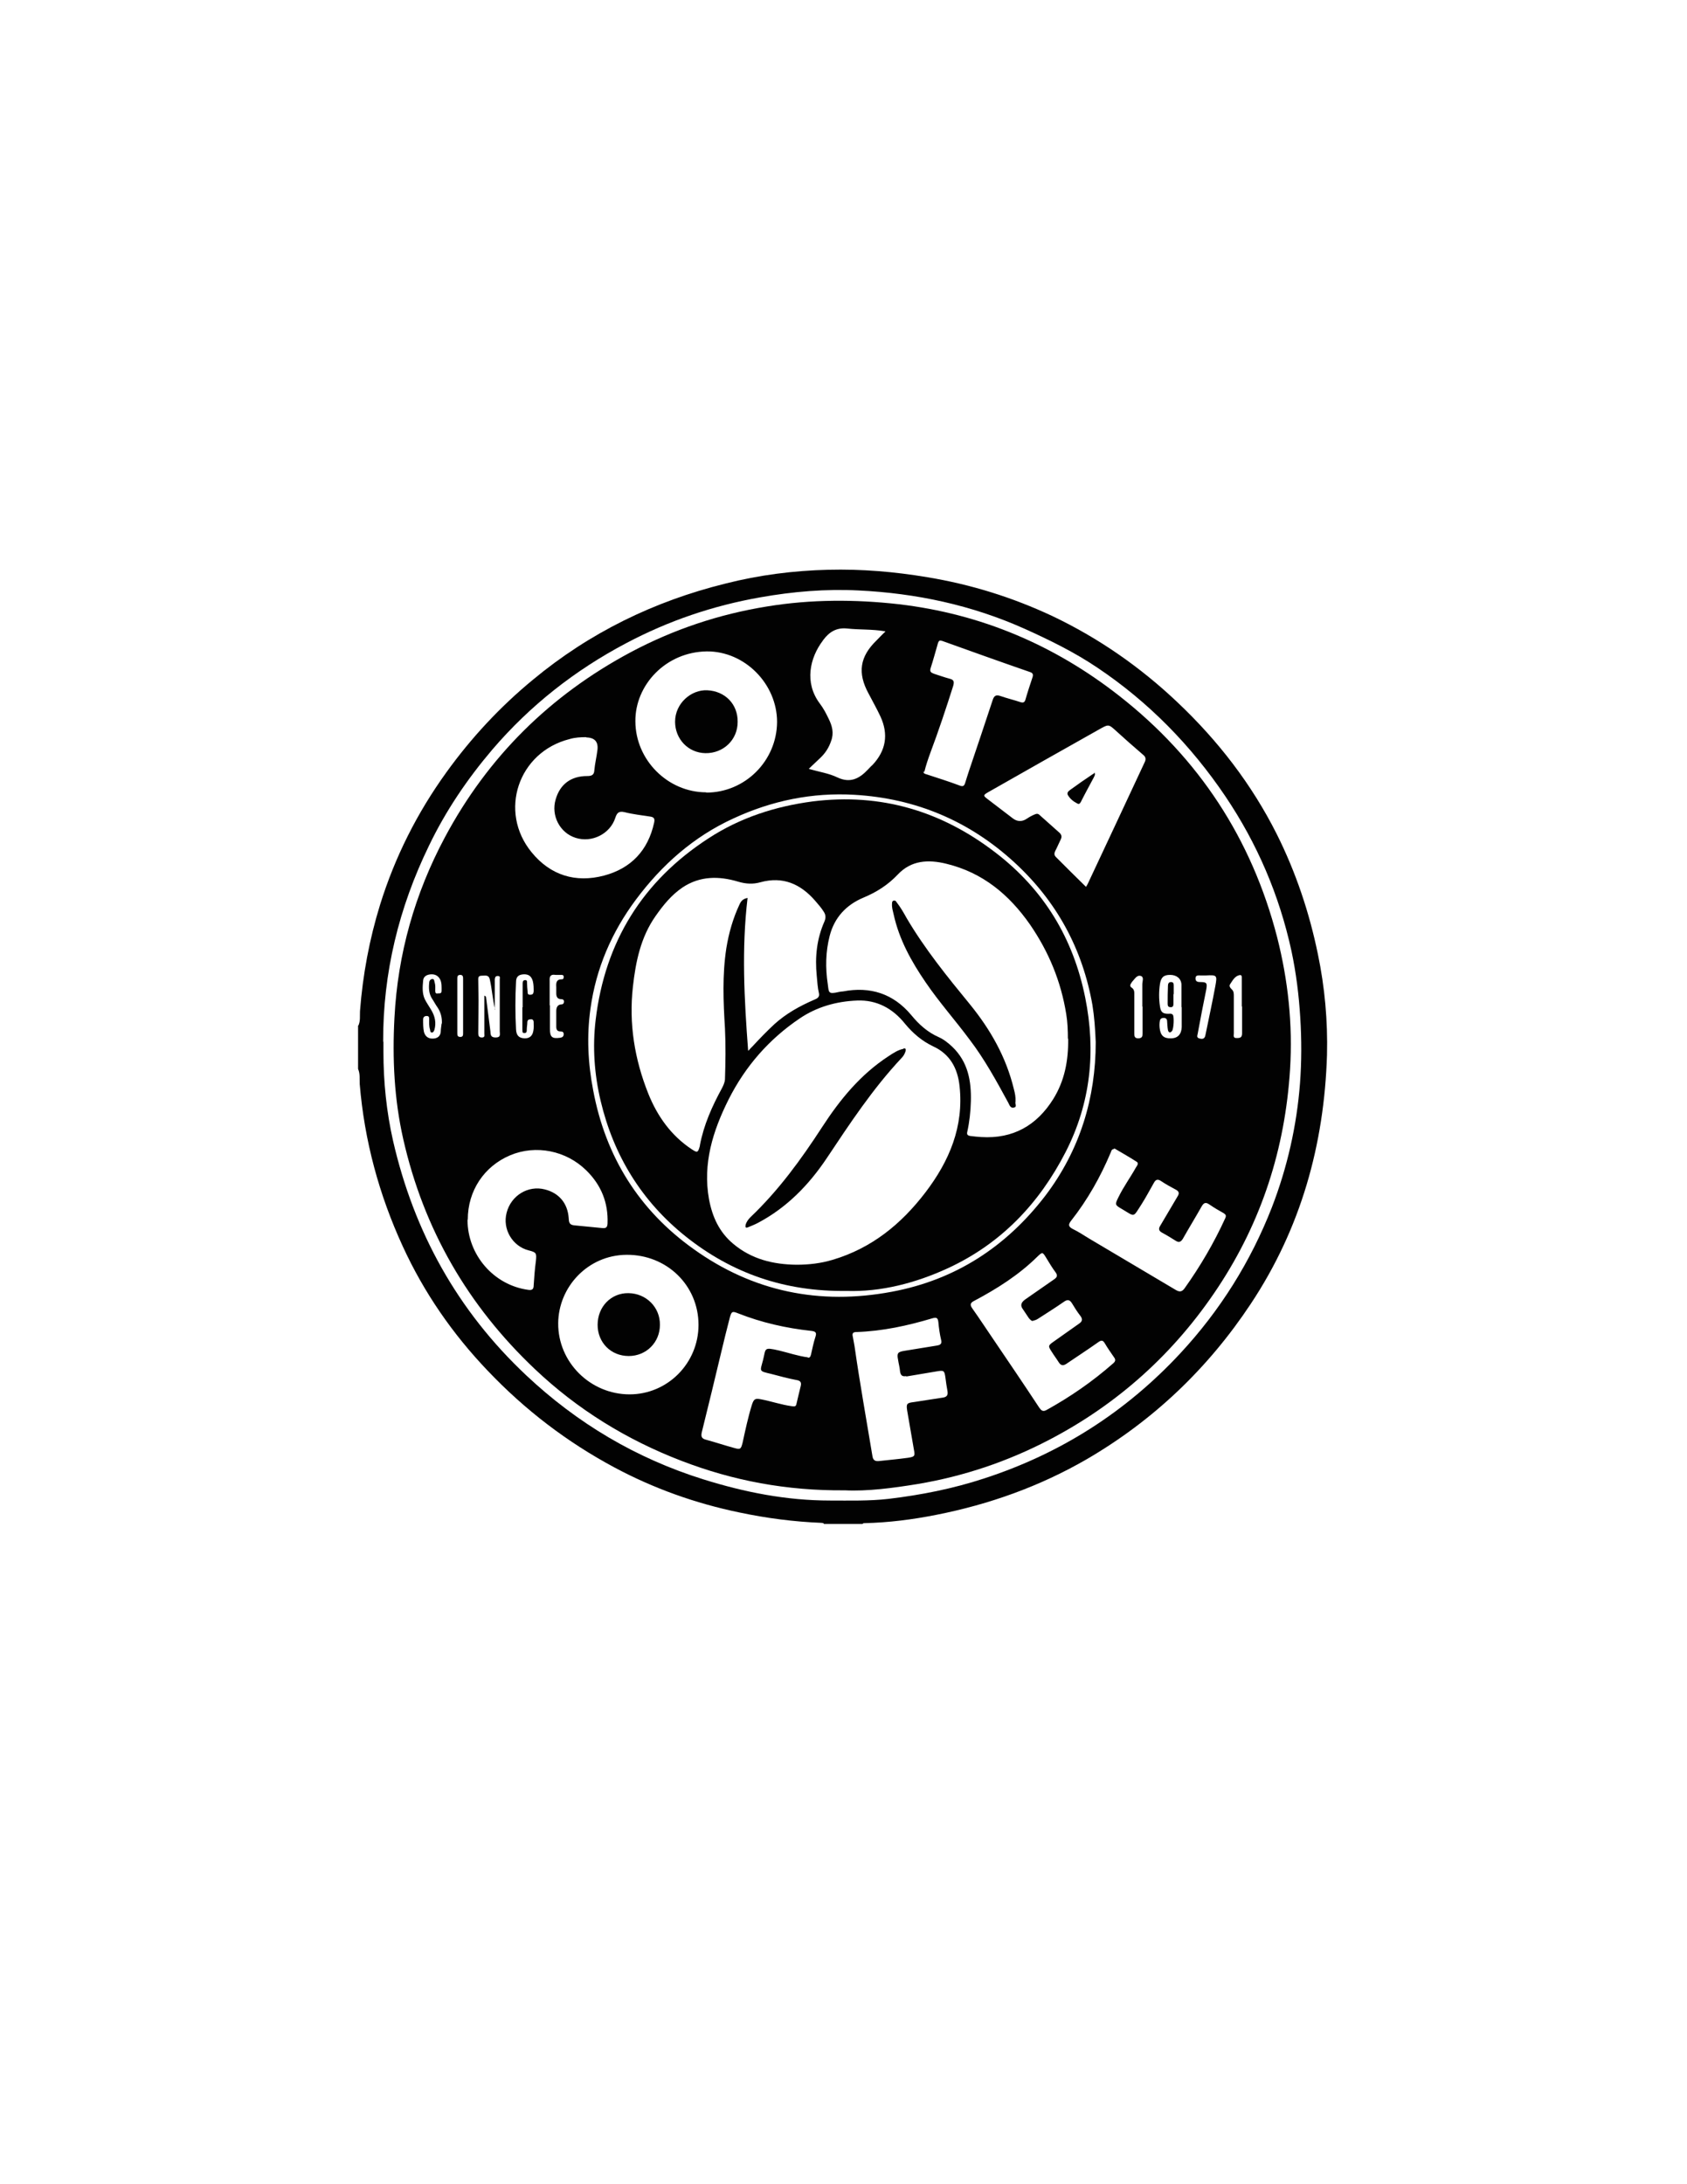 <svg xmlns="http://www.w3.org/2000/svg" id="Layer_1" data-name="Layer 1" viewBox="0 0 612 792"><defs><style> .cls-1 { fill: #020202; stroke-width: 0px; } </style></defs><path class="cls-1" d="M130,371.9c.8-1.7.5-3.5.6-5.3,1-13.1,3.4-26,7.3-38.6,5.4-17.3,13.4-33.2,24-47.9,9-12.5,19.5-23.8,31.4-33.6,20.6-17.1,44-28.5,69.9-34.9,12.2-3.1,24.7-4.7,37.3-5,12.1-.3,24,.7,35.9,2.7,15.8,2.6,30.9,7.3,45.4,14.1,16.8,8,31.9,18.5,45.4,31.3,14.7,13.9,26.9,29.7,36,47.8,6.9,13.8,11.8,28.4,14.9,43.5,2.5,12,3.6,24.2,3.3,36.5-1,32.6-9.5,62.9-27.6,90.2-15.5,23.4-35.4,42.4-59.7,56.5-17,9.8-35.2,16.3-54.5,20.1-8.6,1.7-17.2,2.8-25.9,3-.3,0-.6,0-.8.3h-14c-.1-.4-.4-.3-.8-.4-10.1-.4-20.1-1.7-30-3.8-15.9-3.3-31-8.7-45.2-16.3-17.2-9.2-32.5-20.9-46-35.1-12.7-13.3-23.1-28.3-30.8-45.1-8.6-18.7-13.9-38.3-15.6-58.8-.1-1.8.2-3.7-.6-5.5v-15.8ZM139.1,377.6c0,1.3,0,2.5,0,3.8,0,10.9,1.1,21.7,3.5,32.3,7.6,33.1,23.4,61.6,48.3,85,18.5,17.4,39.9,30.1,64.2,37.7,15,4.7,30.2,7.7,46,7.7,7.1,0,14.2.2,21.2-.6,11.8-1.4,23.4-3.7,34.7-7.4,27.7-9,51.4-24.1,71.2-45.4,14.4-15.5,25.5-33.2,33.2-52.9,5.6-14.5,9-29.5,10.2-44.9.6-8,.6-15.9.1-23.9-.5-8.2-1.5-16.2-3.2-24.2-4.4-20.2-12.4-38.9-24-56.1-12.5-18.5-27.9-34.2-46.4-46.6-8.3-5.6-17.3-10-26.4-14.1-19.2-8.6-39.4-12.9-60.3-13.9-11.9-.6-23.8.4-35.6,2.5-17.1,3-33.3,8.5-48.6,16.6-18.6,9.8-34.9,22.6-48.6,38.6-9.1,10.7-16.9,22.2-23,34.9-10.9,22.4-16.7,46.1-16.6,71.1Z"></path><path class="cls-1" d="M306.6,540.4c-21.3.2-40.7-3.5-59.4-10.7-19.8-7.6-37.7-18.6-53.2-33.3-24.3-23-40.3-50.7-47.7-83.3-3.3-14.5-4-29.3-3.2-44.1,1.2-23.2,7.4-45,18.3-65.4,15.6-29.2,38.2-51.5,67.4-67.1,15.6-8.3,32.1-13.8,49.5-16.6,15.9-2.6,31.9-2.6,47.8-.8,29.8,3.5,56.4,14.8,79.9,33.2,28.9,22.6,48.1,51.9,57.3,87.5,4,15.7,5.7,31.7,4.7,47.9-1.8,28.8-10.3,55.2-26.2,79.2-15.7,23.7-36.2,42.2-61.4,55.3-15,7.8-30.8,13.1-47.4,15.9-9.2,1.5-18.4,2.7-26.5,2.3ZM256.2,287.4c14.1,0,25.6-11.5,25.7-25.6,0-13.8-11.7-25.7-25.5-25.6-14.9.2-26,12.2-25.9,25.3,0,14,11.7,25.8,25.7,25.8ZM253.4,480.4c0-14.3-11.5-25.5-26.1-25.4-14.1.1-24.7,11.7-24.8,24.8-.1,14.2,11.7,25.8,25.9,25.8,13.8,0,25-11.3,25-25.2ZM393.9,321.7c.3-.5.5-.8.7-1.2,6.9-14.7,13.8-29.4,20.7-44.2.5-1.1.3-1.9-.6-2.6-3.5-3-6.9-6-10.3-9.1-2.1-1.9-2.4-1.9-4.8-.6-13.7,7.7-27.5,15.5-41.2,23.3-1.7,1-1.8,1.2-.2,2.4,3.1,2.4,6.2,4.7,9.3,7.1,1.6,1.2,3.4,1.2,5.1,0,.9-.6,1.8-1.1,2.8-1.5.6-.3,1.2-.3,1.7.2,2.4,2.2,4.9,4.3,7.3,6.5.7.7.9,1.4.4,2.4-.7,1.4-1.3,2.9-2,4.2-.4.9-.4,1.5.3,2.2,3.6,3.6,7.2,7.2,11,10.9ZM212.7,267.3c-2.1,0-4.1.1-6.1.7-18.6,4.7-25.9,26.3-13.7,41.1,6.8,8.3,15.9,11.1,26.2,8.4,9.8-2.6,16-9.1,18.2-19.2.3-1.4,0-2-1.4-2.2-3.1-.5-6.2-.8-9.3-1.6-2.2-.5-2.8.3-3.4,2.1-1.9,5.8-8.5,9.1-14.4,7.2-5.7-1.8-9-8.1-7.2-14,1.6-5.5,5.6-8.4,11.4-8.4,1.5,0,2.5-.3,2.6-2,.2-2.4.8-4.8,1.1-7.2q.7-4.7-4-4.8ZM404,416.7c-.8,0-.8.7-1.1,1.3-3.7,8.8-8.4,17.1-14.3,24.6-1,1.3-1.2,2.1.5,3,2.1,1,4,2.3,6,3.5,10.4,6.2,20.8,12.3,31.2,18.5,1.3.8,2.3,1.1,3.4-.4,5.7-8,10.7-16.5,14.8-25.5.4-.9.2-1.3-.6-1.8-1.8-1-3.5-2-5.1-3.1-1.4-1-2.1-.7-2.9.7-2.2,3.9-4.6,7.8-6.8,11.7-.7,1.1-1.4,1.5-2.6.7-1.6-1-3.2-2-4.9-2.9-1.3-.7-1.4-1.5-.6-2.7,2.1-3.5,4.1-7,6.2-10.5.7-1.1.5-1.8-.6-2.4-1.9-1-3.7-2-5.5-3.2-1.2-.8-1.9-.4-2.5.7-1.5,2.6-2.9,5.3-4.5,7.8-3.2,4.9-2.2,4.6-7.1,1.7-2.6-1.5-2.6-1.6-1.2-4.4,1.8-3.7,4.3-7.1,6.3-10.7.4-.6,1.1-1.5.3-2-2.6-1.7-5.3-3.2-8-4.8,0,0-.1,0-.3,0ZM169.6,442.3c0,12.7,9.5,23.7,22,25.4,1.3.2,2-.1,2-1.6.2-2.9.4-5.9.8-8.8.3-2.9.2-3.2-2.6-3.9-5.9-1.5-9.6-7.7-8-13.7,1.6-6.2,7.8-10,13.9-8.4,5.1,1.3,8.2,5,8.6,10.3.1,1.2,0,2.5,1.9,2.7,3.4.3,6.9.7,10.3,1,1.2.1,1.8-.1,1.9-1.6.3-7.6-2.3-14-7.7-19.3-7.3-7.2-18.3-9.4-27.6-5.5-9.5,4-15.4,12.9-15.4,23.3ZM374.9,479c-.7.1-1.2-.5-1.7-1.1-.7-1-1.3-2-2-3-1.2-1.5-.8-2.6.7-3.7,3.5-2.4,7-4.9,10.5-7.3,1.2-.8,1.3-1.5.5-2.6-1.2-1.6-2.2-3.3-3.3-5.1-1.4-2.3-1.4-2.3-3.3-.5-6.7,6.6-14.6,11.6-22.9,16-1.4.7-1.6,1.4-.7,2.7,2.5,3.5,4.9,7.2,7.3,10.7,5.7,8.4,11.4,16.8,17,25.3.7,1,1.3,1.6,2.6.9,8.7-4.8,16.8-10.4,24.3-17,.9-.8.8-1.4.2-2.2-1.1-1.6-2.3-3.3-3.3-5-.7-1.2-1.3-1.2-2.4-.4-3.8,2.7-7.7,5.2-11.5,7.8-1.2.8-2,.7-2.8-.5-.8-1.3-1.8-2.6-2.6-3.9-1.3-2-1.3-2.2.7-3.6,3.1-2.2,6.1-4.3,9.2-6.5,1.2-.8,1.5-1.6.5-2.9-1.1-1.4-2.1-3-3-4.5-.8-1.3-1.6-1.5-2.9-.6-3,2.1-6.2,4.1-9.3,6.1-.6.4-1.2.7-2.1.8ZM397.5,377.9c-.2-4.9-.5-9.2-1.2-13.5-3.6-20.4-13-37.6-28.2-51.6-16.4-15.1-35.9-23.3-58.1-24.6-15.3-.9-30,2.1-44,8.6-14.4,6.6-25.9,16.8-35.3,29.4-8.8,11.8-14.5,25-16.5,39.6-1.4,9.9-.9,19.8,1,29.6,4.5,24,16.6,43.4,36.4,57.5,21.6,15.5,45.8,20.4,71.9,15.5,23.1-4.3,41.5-16.3,55.7-34.8,12.6-16.6,18.3-35.5,18.3-55.7ZM321,228.9c-4.7-.8-9.2-.5-13.7-1-3.9-.4-6.5,1.3-8.6,4.1,0,0-.2.2-.2.3-4.7,6.2-6.8,15.2-1.1,22.8,1.3,1.7,2.3,3.6,3.2,5.5,1.3,2.6,2,5.2.9,8.1-.8,2.4-2.1,4.4-3.9,6.1-1.3,1.3-2.7,2.5-4.2,4,3.8,1.1,7.3,1.6,10.4,3.1,4.7,2.2,8,.4,11.1-2.9.5-.5,1-1.1,1.6-1.6,4.9-5.2,5.9-11.1,2.9-17.6-1.3-2.8-2.9-5.6-4.3-8.3-4.1-7.5-3.2-13.4,2.9-19.3,1-1,1.9-2,3.2-3.2ZM293,492.3c.6.1,1-.2,1.2-1.1.5-2.1.9-4.3,1.6-6.4.5-1.5.2-2-1.4-2.2-9.2-1-18.1-3-26.7-6.4-2-.8-2.3-.7-2.9,1.4-1.1,4.3-2.2,8.6-3.2,12.9-2.3,9.6-4.6,19.2-7,28.8-.4,1.7,0,2.4,1.7,2.8,3.3.9,6.6,2,9.9,2.9,2.4.7,2.6.5,3.2-1.9,1-4.6,2-9.3,3.4-13.8.7-2.1,1.2-2.3,3.3-1.9,3.7.7,7.4,2,11.2,2.5.8.1,1.4.2,1.6-.7.5-2.3,1.1-4.5,1.6-6.7.3-1.3-.2-1.9-1.6-2.1-3.1-.6-6.1-1.4-9.1-2.2-4.6-1.1-4.1-.8-3-5,1.1-4.3.1-4.8,5.8-3.5,3.4.8,6.8,2,10.6,2.5ZM328.6,499c-1.4.2-1.9-.4-2.1-1.8-.1-1.4-.5-2.7-.7-4.1-.5-2.5-.1-2.9,2.4-3.3,3.9-.6,7.8-1.3,11.7-1.9,1.2-.2,1.9-.6,1.5-2.1-.5-2.1-.8-4.3-1-6.5-.2-1.4-.6-1.7-2.1-1.3-9,2.7-18.2,4.7-27.6,5-1.4,0-1.6.6-1.3,1.8.2,1.1.4,2.2.6,3.3,1.9,13.3,4.3,26.6,6.5,39.9.2,1.3.8,1.9,2.2,1.8,3.6-.4,7.1-.7,10.7-1.2,2.5-.4,2.6-.6,2.1-3.2-.8-4.6-1.6-9.2-2.4-13.9-.4-2.5-.1-2.8,2.4-3.1,3.5-.5,6.9-1.1,10.4-1.6,1.6-.2,2.1-.9,1.8-2.5-.3-1.5-.5-3.1-.7-4.6-.4-2.8-.5-2.9-3.4-2.4-3.6.6-7.2,1.2-10.7,1.8ZM335.1,279.6c-.3.8.4,1,1.1,1.2,4,1.3,8.1,2.6,12.1,4.1,1.1.4,1.5,0,1.8-.9.5-1.5.9-3,1.4-4.4,2.9-8.6,5.8-17.2,8.6-25.7.5-1.6,1.2-2.1,2.9-1.5,2.3.8,4.8,1.4,7.2,2.2,1,.3,1.5.1,1.8-.9.8-2.8,1.7-5.5,2.6-8.2.3-1,0-1.5-.9-1.8-10.7-3.7-21.3-7.5-31.9-11.3-.9-.3-1.2-.1-1.5.7-.9,3.1-1.7,6.1-2.7,9.2-.4,1.3.2,1.6,1.2,2,1.9.6,3.8,1.3,5.7,1.8,1.6.4,1.7,1.1,1.3,2.6-2.6,8.2-5.3,16.3-8.3,24.3-.8,2.2-1.6,4.5-2.2,7ZM428.6,365.3s0,0,0,0c0-2.8,0-5.5,0-8.3-.1-2.2-1.8-3.5-4.1-3.5-2.4,0-3.3.9-3.7,3.3-.4,2.7-.4,5.4,0,8.1.3,2.1,1,2.7,3,2.7.6,0,1.2-.2,1.7.4.5.8.3,5-.3,5.8-.7.9-1.3.6-1.5-.3-.2-1-.2-2.1-.3-3.2,0-.7-.4-1.2-1.2-1.2-.7,0-1.2.2-1.4.9-.2.9-.2,1.9-.1,2.8.3,2.7,1.5,3.8,4.1,3.7,2.5,0,3.8-1.5,3.9-4.1,0-2.4,0-4.9,0-7.3ZM179.6,366c-.9-3.6-1.1-7.3-1.9-10.8-.4-1.9-1.8-1.4-3-1.4-1.4,0-1.2,1-1.2,1.9,0,2.4.1,4.8.1,7.1,0,4-.1,7.9-.1,11.9,0,.8.2,1.5,1.3,1.5,1.2,0,.9-.8.9-1.4,0-3.5,0-6.9,0-10.4,0-1.1,0-2.1,0-3.4.4.3.6.3.6.4.5,4.2,1.1,8.3,1.6,12.5.1,1.2,0,2.3,1.9,2.3,2,0,1.5-1.2,1.5-2.3,0-1.4,0-2.9,0-4.3,0-4.8,0-9.7,0-14.5,0-.5.3-1.2-.7-1.2-.9,0-1,.5-1.1,1.2,0,.4,0,.9,0,1.3,0,3.3,0,6.5,0,9.8ZM189.6,365.3s0,0,0,0c0-2.9,0-5.8,0-8.7,0-.6.1-1.1.8-1.2.9-.1.8.6.8,1.1,0,1,.1,2,.2,3,0,.7,0,1.2.9,1.2.9,0,1.2-.3,1.3-1.2,0-1.3,0-2.5-.3-3.7-.5-1.8-1.5-2.6-3.4-2.5-1.8.1-2.7.9-2.7,2.8-.3,5.7-.3,11.4,0,17.1.1,2.2,1,3.2,3,3.3,1.8.1,3-.8,3.3-2.8.2-1,.1-2,.1-3,0-.8-.4-1.2-1.1-1.1-.6,0-1.2.2-1.2,1.1,0,.9-.2,1.7-.2,2.6,0,.7,0,1.3-.9,1.3-.9,0-.6-.8-.7-1.3,0-2.7,0-5.4,0-8.1ZM160.3,371.1c.1-2.1-.4-4-1.5-5.7-.8-1.1-1.4-2.3-2.2-3.5-1-1.7-1.1-3.6-.9-5.5,0-.7.4-1.4,1.2-1.4.7,0,.6.7.8,1.3.3,1,.2,2,.2,3,0,.7.2,1.1,1,.9.6,0,1.3.1,1.3-.9,0-1.4.1-2.8-.5-4.1-.7-1.4-1.9-2-3.4-1.9-1.4.1-2.7.7-2.8,2.3-.2,2.2-.4,4.5.6,6.7.7,1.4,1.7,2.8,2.5,4.2,1.2,2.1,1.7,4.4,1,6.9-.2.5-.4,1-.9,1-.7,0-.6-.7-.7-1.1-.4-1.2-.3-2.4-.3-3.6,0-.7,0-1.3-.9-1.3-.8,0-1.3.4-1.3,1.3,0,1.5,0,3,.3,4.5.5,1.7,1.6,2.4,3.1,2.4,1.6,0,2.9-.7,3-2.6,0-.9.2-1.9.3-2.8ZM437.5,353.7c-.6,0-1.3,0-1.9,0-.9,0-1.9-.2-1.9,1.1,0,1.2.9,1.3,1.8,1.3,2.3,0,2.5.4,2.1,2.7-1.1,5.3-2.1,10.6-3.1,16-.1.7-.6,1.5.8,1.8,1.3.3,1.8-.2,2-1.3,1.2-5.9,2.5-11.8,3.6-17.8.7-3.9.6-4-3.4-3.8ZM450.5,365h0c0-3.4,0-6.8,0-10.2,0-.6.1-1.4-.9-1.2-1.7.4-2.4,1.9-3.3,3.2-.6.8.1,1.5.7,2.1.6.6.6,1.5.6,2.3,0,4.5,0,9,0,13.5,0,.8-.4,1.8,1.2,1.7,1.2,0,1.8-.3,1.8-1.7,0-3.3,0-6.5,0-9.8ZM414.4,365c0-2.7,0-5.4,0-8.1,0-1,.7-2.6-.5-3-1.5-.5-2.3,1.2-3.2,2.1-.2.2-.2.4-.4.6-.4.6-.4,1.1.2,1.5,1.1.7,1,1.7,1,2.8,0,4.6,0,9.2,0,13.7,0,1,0,1.9,1.4,1.9,1.5,0,1.6-.8,1.6-1.9,0-3.2,0-6.4,0-9.6ZM199.5,364.6s0,0,0,0c0,2.8,0,5.7,0,8.5,0,3,.8,3.6,3.7,3.2.8-.1,1.3-.5,1.3-1.3,0-.8-.5-1-1.2-1-1.1,0-1.5-.6-1.5-1.7,0-1.9,0-3.8,0-5.7,0-1.2.4-2.3,1.8-2.4.8,0,1-.5,1-1.1,0-.6-.5-.8-1-.8-1.4,0-1.8-.9-1.8-2.1,0-.8,0-1.5,0-2.3-.1-1.5,0-2.8,2-2.8.6,0,.7-.4.7-.9,0-.6-.4-.7-.9-.7-.7,0-1.4,0-2.1,0-1.8-.3-2.2.6-2.1,2.1,0,3,0,5.9,0,8.9ZM165.9,364.7s0,0,0,0c0,3.3,0,6.5,0,9.8,0,.8,0,1.5,1.1,1.5,1,0,1-.7,1-1.4,0-6.5,0-13,0-19.6,0-.7,0-1.5-1-1.5-1.1,0-1.1.7-1.1,1.5,0,3.2,0,6.4,0,9.6Z"></path><path class="cls-1" d="M244.9,261.7c0-6.7,5.9-11.7,11.7-11.4,6.4.3,11.1,5,11,11.5,0,6.5-5.2,11.4-11.7,11.3-6.2-.1-11-5.1-11-11.4Z"></path><path class="cls-1" d="M216.8,480.4c0-6.6,4.9-11.6,11.2-11.5,6.5.1,11.5,5.2,11.4,11.5,0,6.4-5,11.3-11.3,11.3-6.5,0-11.3-4.9-11.3-11.3Z"></path><path class="cls-1" d="M397,280.2c.5.6,0,1.2-.2,1.7-1.6,3-3.2,5.9-4.7,8.9-.3.5-.6.9-1.2.6-1.4-.7-2.7-1.7-3.5-3.1-.5-.9.3-1.5,1-2,2.6-1.9,5.2-3.7,7.9-5.5.3-.2.7-.3.7-.7h0Z"></path><path class="cls-1" d="M397,280.2c0,0,.2.2.3.3,0,0,0,0,0,0,0,0-.1-.2-.2-.3,0,0,0,0,0,0Z"></path><path class="cls-1" d="M307.1,468.1c-22.4.3-41.6-6.4-58.4-19.8-15.9-12.7-26.1-29.3-30.8-49.1-2.3-9.7-3-19.6-1.8-29.5,3.4-28.2,17-50.2,40.9-65.7,11.5-7.5,24.2-11.6,37.8-13.4,24.8-3.1,46.8,3.5,66.4,18.6,17.5,13.4,28.2,31.1,32.5,52.6,3.9,19.4,2,38.1-7.1,55.9-9.6,18.7-23.4,33.2-42.6,42.1-11.9,5.5-24.5,8.7-36.9,8.3ZM288.9,458.6c4.5,0,8.9-.5,13.2-1.8,14.1-4.2,24.8-12.9,33.6-24.4,8.7-11.4,14-23.9,12.4-38.6-.7-6.5-3.5-11.6-9.6-14.4-4-1.9-7.3-4.7-10.2-8.2-4.4-5.5-10.2-8.7-17.4-8.4-7.5.3-14.6,2.3-20.8,6.5-11.1,7.5-19.7,17.3-25.8,29.4-5.7,11.4-9.4,23.2-7.1,36.1,1.2,6.4,3.7,12,8.9,16.3,6.6,5.5,14.4,7.4,22.9,7.5ZM387.4,376.6c0-2.8-.1-5.9-.6-8.9-1.9-11.8-6.3-22.5-13.1-32.4-7.6-10.9-17.2-18.9-30.4-22.1-6.5-1.6-12.7-1.3-17.6,3.9-3.6,3.8-7.7,6.4-12.5,8.4-6.2,2.6-10.5,7.2-12.2,13.8-1.5,5.8-1.6,11.7-.7,17.6.4,3,.1,3.7,4,2.8.5-.1,1-.2,1.5-.2,9.9-1.9,18.3.8,24.8,8.6,2.8,3.4,5.9,6.2,10,8,1.8.8,3.4,2.1,4.9,3.5,5.7,5.5,6.9,12.4,6.7,19.8-.1,3.7-.5,7.4-1.3,11-.2.9,0,1.3,1,1.5,1.4.2,2.7.3,4.1.4,11.5.7,20.1-4.2,26.1-13.8,4.1-6.6,5.5-13.9,5.4-21.8ZM271.5,381c.5-.6,1.1-1.2,1.6-1.7,2.5-2.7,5.1-5.4,7.8-7.9,4.3-3.9,9.2-6.6,14.5-8.9,1-.4,2-.9,1.7-2.3-.5-2.1-.6-4.2-.8-6.3-.7-6.9,0-13.5,2.8-19.8.5-1.2.5-2.3-.2-3.4-.9-1.5-2.1-2.8-3.2-4.1-5.3-6.1-11.7-8.9-19.8-6.7-2.8.8-5.4.6-8.1-.2-7-2.1-13.9-2.1-20.2,2.1-4,2.7-7,6.4-9.8,10.4-5.4,7.7-7.2,16.6-8.2,25.6-1.5,13.4.6,26.3,5.6,38.8,3.3,8.2,8.3,15.2,15.7,20.1,2.1,1.4,2.3,1.3,3-1.2,0,0,0-.1,0-.2,1.4-7.4,4.4-14.1,8-20.7.5-1,1-2,1.1-3.2.2-6.2.3-12.3,0-18.5-.6-9.7-1-19.4.5-29.1.9-5.5,2.4-10.8,4.8-15.9.5-1.1,1.2-2,2.9-2.3-2.2,18.5-1.2,36.8.2,55.3Z"></path><path class="cls-1" d="M425.7,360.5c0,1.2,0,2.4,0,3.6,0,.7-.3,1.2-1.1,1.1-.9,0-1-.6-1-1.3,0-2.1,0-4.2.1-6.4,0-.7.2-1.4,1.1-1.4,1,0,1,.7,1,1.4,0,1,0,2,0,3h-.1Z"></path><path class="cls-1" d="M327.7,380.2c.9-.2,1,.3.8,1-.3,1-.8,1.8-1.5,2.5-10.4,11.1-18.7,23.7-27.1,36.3-6.5,9.7-14.5,17.9-24.9,23.4-1.1.6-2.4,1.1-3.6,1.6-.9.4-1.1,0-.9-.9.3-1.1,1-2,1.8-2.8,10.2-9.7,18.4-21,26-32.7,6.5-10,13.9-19,24-25.6,1.7-1.1,3.4-2.3,5.5-2.7Z"></path><path class="cls-1" d="M368.4,399.5c-.3.6.7,1.8-.5,2.1-1.3.4-1.7-.9-2.1-1.7-4.3-7.9-8.6-15.8-14.1-23-5.2-7-11-13.5-15.9-20.7-5.2-7.6-9.6-15.5-11.6-24.6-.3-1.3-.7-2.5-.6-3.9,0-.4,0-.9.5-1.1.6-.2.9.1,1.2.6,1.4,1.8,2.5,3.7,3.6,5.7,6.6,11.2,14.7,21.2,22.9,31.2,7.5,9.2,13.2,19.2,16,30.8.4,1.5.7,2.9.6,4.6Z"></path></svg>